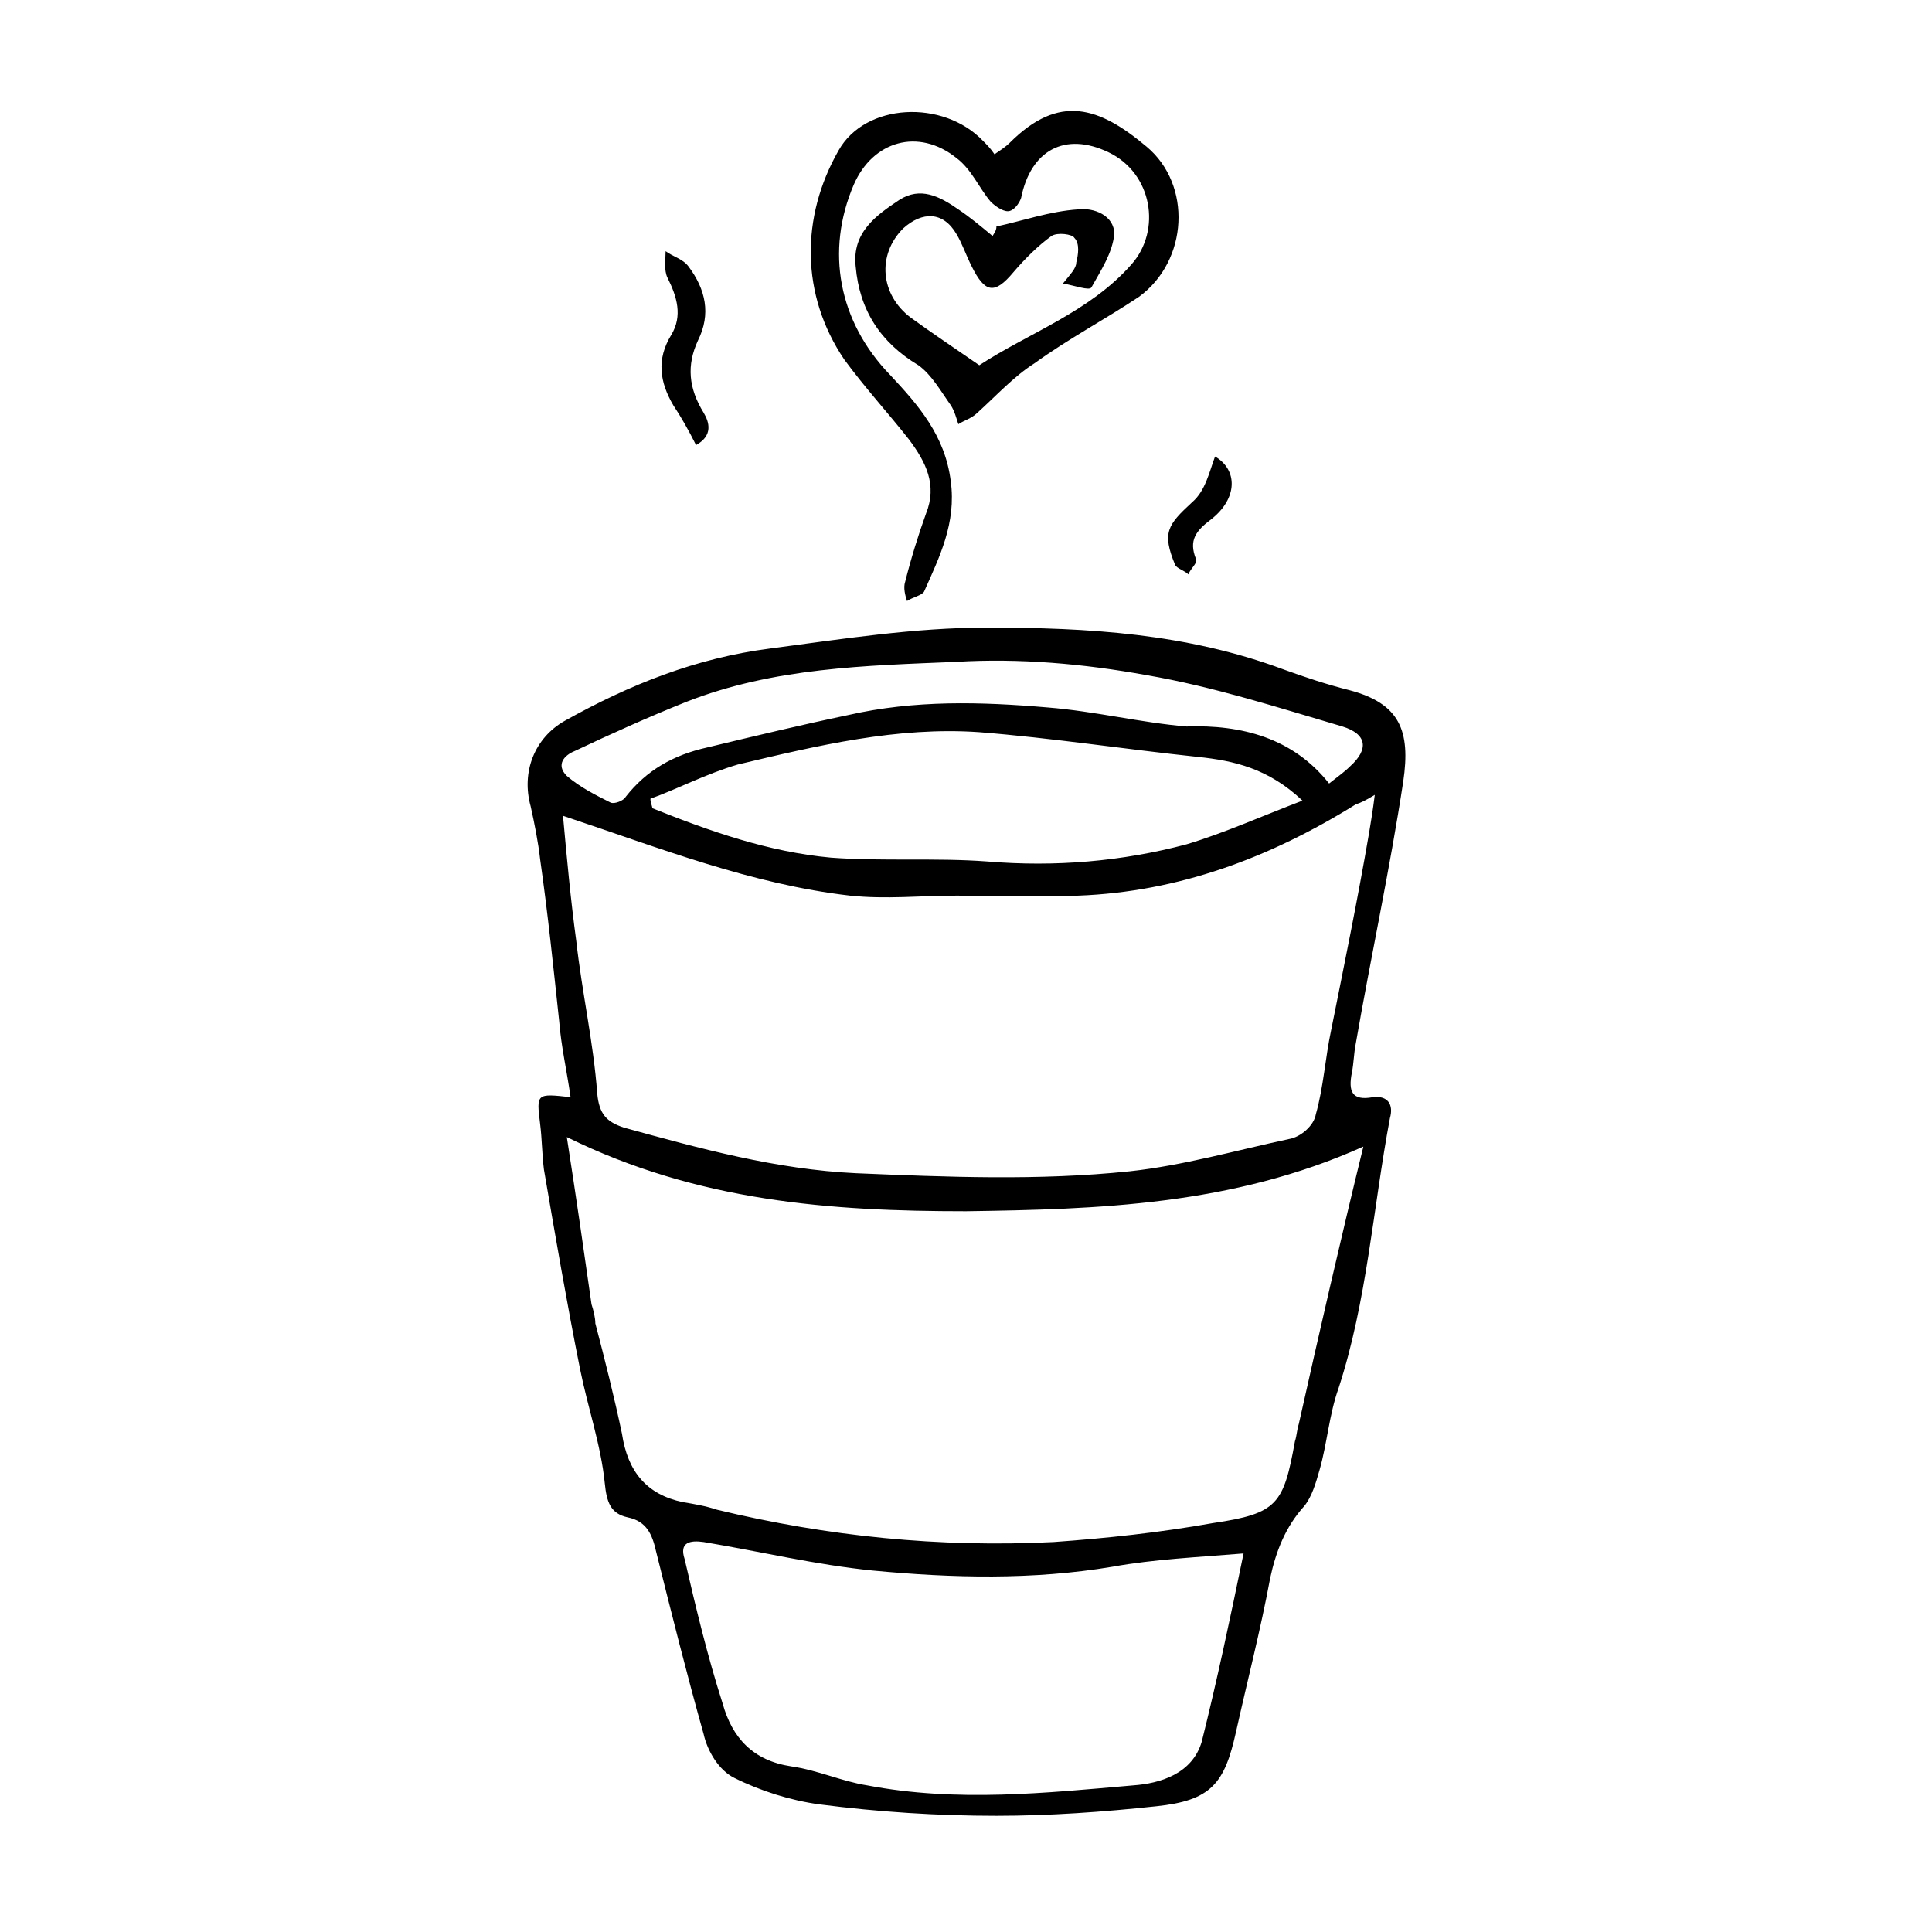 <?xml version="1.0" encoding="UTF-8"?>
<!-- Uploaded to: SVG Repo, www.svgrepo.com, Generator: SVG Repo Mixer Tools -->
<svg fill="#000000" width="800px" height="800px" version="1.1" viewBox="144 144 512 512" xmlns="http://www.w3.org/2000/svg">
 <g>
  <path d="m295.21 434.76c-1.008-7.055-2.519-13.602-3.023-20.152-1.512-14.105-3.023-28.719-5.039-42.824-0.504-4.535-1.512-9.574-2.519-14.105-2.519-9.07 1.008-18.137 9.07-22.672 17.129-9.574 34.762-16.625 54.41-19.145 19.145-2.519 38.289-5.543 57.434-5.543 26.703 0 52.898 1.512 78.594 11.082 5.543 2.016 11.586 4.031 17.633 5.543 13.098 3.527 16.121 10.578 14.105 24.184-3.527 23.176-8.566 46.352-12.594 69.527-0.504 2.519-0.504 5.039-1.008 7.559-1.008 5.039 0 7.559 5.543 6.551 4.031-0.504 5.543 2.016 4.535 5.543-4.535 24.184-6.047 48.367-13.602 71.539-2.519 7.055-3.023 14.609-5.039 21.664-1.008 3.527-2.016 7.055-4.031 9.574-5.039 5.543-7.559 12.09-9.07 19.145-2.519 13.602-6.047 27.207-9.07 40.809-3.023 13.602-6.551 18.137-21.16 19.648-14.105 1.512-28.215 2.519-42.32 2.519-15.617 0-31.234-1.008-46.855-3.023-7.559-1.008-15.617-3.527-22.672-7.055-4.031-2.016-7.055-7.055-8.062-11.586-4.535-16.121-8.566-32.242-12.594-48.367-1.008-4.535-2.519-8.062-7.559-9.07-4.535-1.008-5.543-4.031-6.047-9.07-1.008-10.078-4.535-20.152-6.551-30.23-3.527-17.633-6.551-35.266-9.574-52.898-0.504-4.031-0.504-8.062-1.008-12.09-0.996-8.062-0.996-8.062 8.074-7.055zm210.09 13.098c-34.762 15.617-70.531 16.625-105.29 17.129-35.77 0-71.039-2.519-105.8-19.648 2.519 16.121 4.535 30.23 6.551 44.336 0.504 1.512 1.008 3.527 1.008 5.039 2.519 9.574 5.039 19.648 7.055 29.223 1.512 10.078 6.551 16.121 16.121 18.137 3.023 0.504 6.047 1.008 9.07 2.016 29.223 7.055 58.945 10.078 89.176 8.566 14.105-1.008 28.215-2.519 42.32-5.039 17.129-2.519 18.641-5.039 21.664-21.664 0.504-1.512 0.504-3.023 1.008-4.535 5.535-24.688 11.078-48.871 17.121-73.559zm-212.1-87.66c1.008 11.082 2.016 22.168 3.527 33.25 1.512 13.602 4.535 26.703 5.543 40.305 0.504 5.543 2.519 7.559 7.055 9.07 20.152 5.543 40.305 11.082 61.465 12.09 24.184 1.008 48.367 2.016 72.547-0.504 14.105-1.512 28.215-5.543 42.32-8.566 3.023-0.504 6.551-3.527 7.055-6.551 2.016-7.055 2.519-15.113 4.031-22.168 3.527-17.633 7.055-34.762 10.078-52.395 0.504-3.023 1.008-6.047 1.512-10.078-2.519 1.512-3.527 2.016-5.039 2.519-22.672 14.105-46.855 23.176-73.555 24.184-10.578 0.504-21.664 0-32.242 0-9.574 0-18.641 1.008-28.215 0-26.207-3.019-50.387-12.594-76.082-21.156zm180.36 195.48c-12.09 1.008-23.68 1.512-34.762 3.527-21.16 3.527-42.32 3.023-63.48 1.008-15.113-1.512-29.727-5.039-44.84-7.559-3.527-0.504-6.551 0-5.039 4.535 3.023 13.098 6.047 25.695 10.078 38.289 2.519 9.07 8.062 15.113 18.137 16.625 7.055 1.008 13.602 4.031 20.152 5.039 23.68 4.535 47.359 2.016 70.535 0 7.055-0.504 15.617-3.023 18.137-11.586 4.027-16.125 7.555-32.75 11.082-49.879zm-157.19-200.01c0 1.008 0.504 2.016 0.504 2.519 15.113 6.047 30.73 11.586 47.359 13.098 13.602 1.008 27.711 0 41.312 1.008 18.137 1.512 35.77 0 52.898-4.535 10.078-3.023 20.152-7.559 30.73-11.586-9.07-8.566-18.137-10.578-27.711-11.586-19.145-2.016-38.793-5.039-57.938-6.551-21.664-1.512-42.824 3.527-63.984 8.566-8.562 2.516-16.121 6.547-23.172 9.066zm179.86-4.031c2.519-2.016 4.031-3.023 5.543-4.535 5.039-4.535 4.535-8.566-2.016-10.578-17.129-5.039-34.258-10.578-51.891-13.602-16.625-3.023-33.754-4.535-50.383-3.527-24.184 1.008-48.367 1.512-71.539 10.578-10.078 4.031-20.152 8.566-29.727 13.098-2.519 1.008-5.039 3.527-2.016 6.551 3.527 3.023 7.559 5.039 11.586 7.055 1.008 0.504 3.527-0.504 4.031-1.512 5.543-7.055 12.594-11.082 21.664-13.098 12.594-3.023 25.191-6.047 37.281-8.566 17.633-4.031 35.266-3.527 52.898-2.016 12.594 1.008 24.688 4.031 36.777 5.039 14.613-0.504 28.215 3.023 37.789 15.113z"/>
  <path d="m408.06 204.02c7.055-1.512 14.105-4.031 21.664-4.535 4.031-0.504 9.574 1.512 9.574 6.551-0.504 5.039-3.527 9.574-6.047 14.105-0.504 1.008-4.535-0.504-7.559-1.008 2.016-2.519 3.527-4.031 3.527-5.543 0.504-2.016 1.008-5.039-0.504-6.551-0.504-1.008-4.535-1.512-6.047-0.504-3.527 2.519-7.055 6.047-10.078 9.574-5.039 6.047-7.559 5.543-11.082-1.512-1.512-3.023-2.519-6.047-4.031-8.566-3.527-6.047-9.07-6.047-14.105-1.512-7.055 7.055-6.047 17.633 2.016 23.68 5.543 4.031 11.586 8.062 18.137 12.594 13.098-8.566 29.223-14.105 40.305-26.703 8.062-9.07 5.543-24.184-6.047-29.727-11.586-5.543-20.656-0.504-23.176 12.09-0.504 1.512-2.016 3.527-3.527 3.527s-3.527-1.512-4.535-2.519c-3.023-3.527-5.039-8.566-9.07-11.586-10.078-8.062-22.168-4.535-27.207 7.055-7.559 17.633-4.031 36.273 9.574 50.383 7.559 8.062 14.609 16.121 16.121 28.215 1.512 11.082-3.023 20.152-7.055 29.223-0.504 1.008-3.023 1.512-4.535 2.519-0.504-1.512-1.008-3.527-0.504-5.039 1.512-6.047 3.527-12.594 5.543-18.137 3.023-7.559 0-13.602-4.535-19.648-5.543-7.055-11.586-13.602-17.129-21.16-11.586-17.129-11.586-37.785-1.512-55.418 7.055-12.594 27.711-13.602 38.289-2.519 1.008 1.008 2.016 2.016 3.023 3.527 1.512-1.008 3.023-2.016 4.031-3.023 13.098-13.098 23.68-9.574 36.273 1.008 12.09 10.078 11.082 30.23-2.016 39.801-9.07 6.047-18.641 11.082-27.711 17.633-5.543 3.527-10.078 8.566-15.113 13.098-1.512 1.512-3.527 2.016-5.039 3.023-0.504-1.512-1.008-3.527-2.016-5.039-2.519-3.527-5.039-8.062-8.566-10.578-10.078-6.047-15.617-14.609-16.625-26.199-1.008-9.07 5.543-13.602 11.586-17.633 5.543-3.527 10.578-1.008 15.617 2.519 3.023 2.016 6.047 4.535 9.07 7.055 1.02-1.512 1.02-2.016 1.02-2.519z"/>
  <path d="m328.46 261.95c-2.016-4.031-4.031-7.559-6.047-10.578-3.527-6.047-4.535-12.09-0.504-18.641 3.023-5.039 1.512-10.078-1.008-15.113-1.008-2.016-0.504-5.039-0.504-7.055 2.016 1.512 4.535 2.016 6.047 4.031 4.535 6.047 6.047 12.594 2.519 19.648-3.023 6.551-2.519 12.594 1.512 19.145 1.512 2.519 2.519 6.047-2.016 8.562z"/>
  <path d="m466 264.98c6.047 3.527 6.047 11.082-1.008 16.625-4.031 3.023-6.047 5.543-4.031 10.578 0.504 1.008-1.512 2.519-2.016 4.031-1.008-1.008-3.023-1.512-3.527-2.519-3.527-8.566-2.016-10.578 4.535-16.625 3.527-3.019 4.535-8.059 6.047-12.09z"/>
 </g>
</svg>